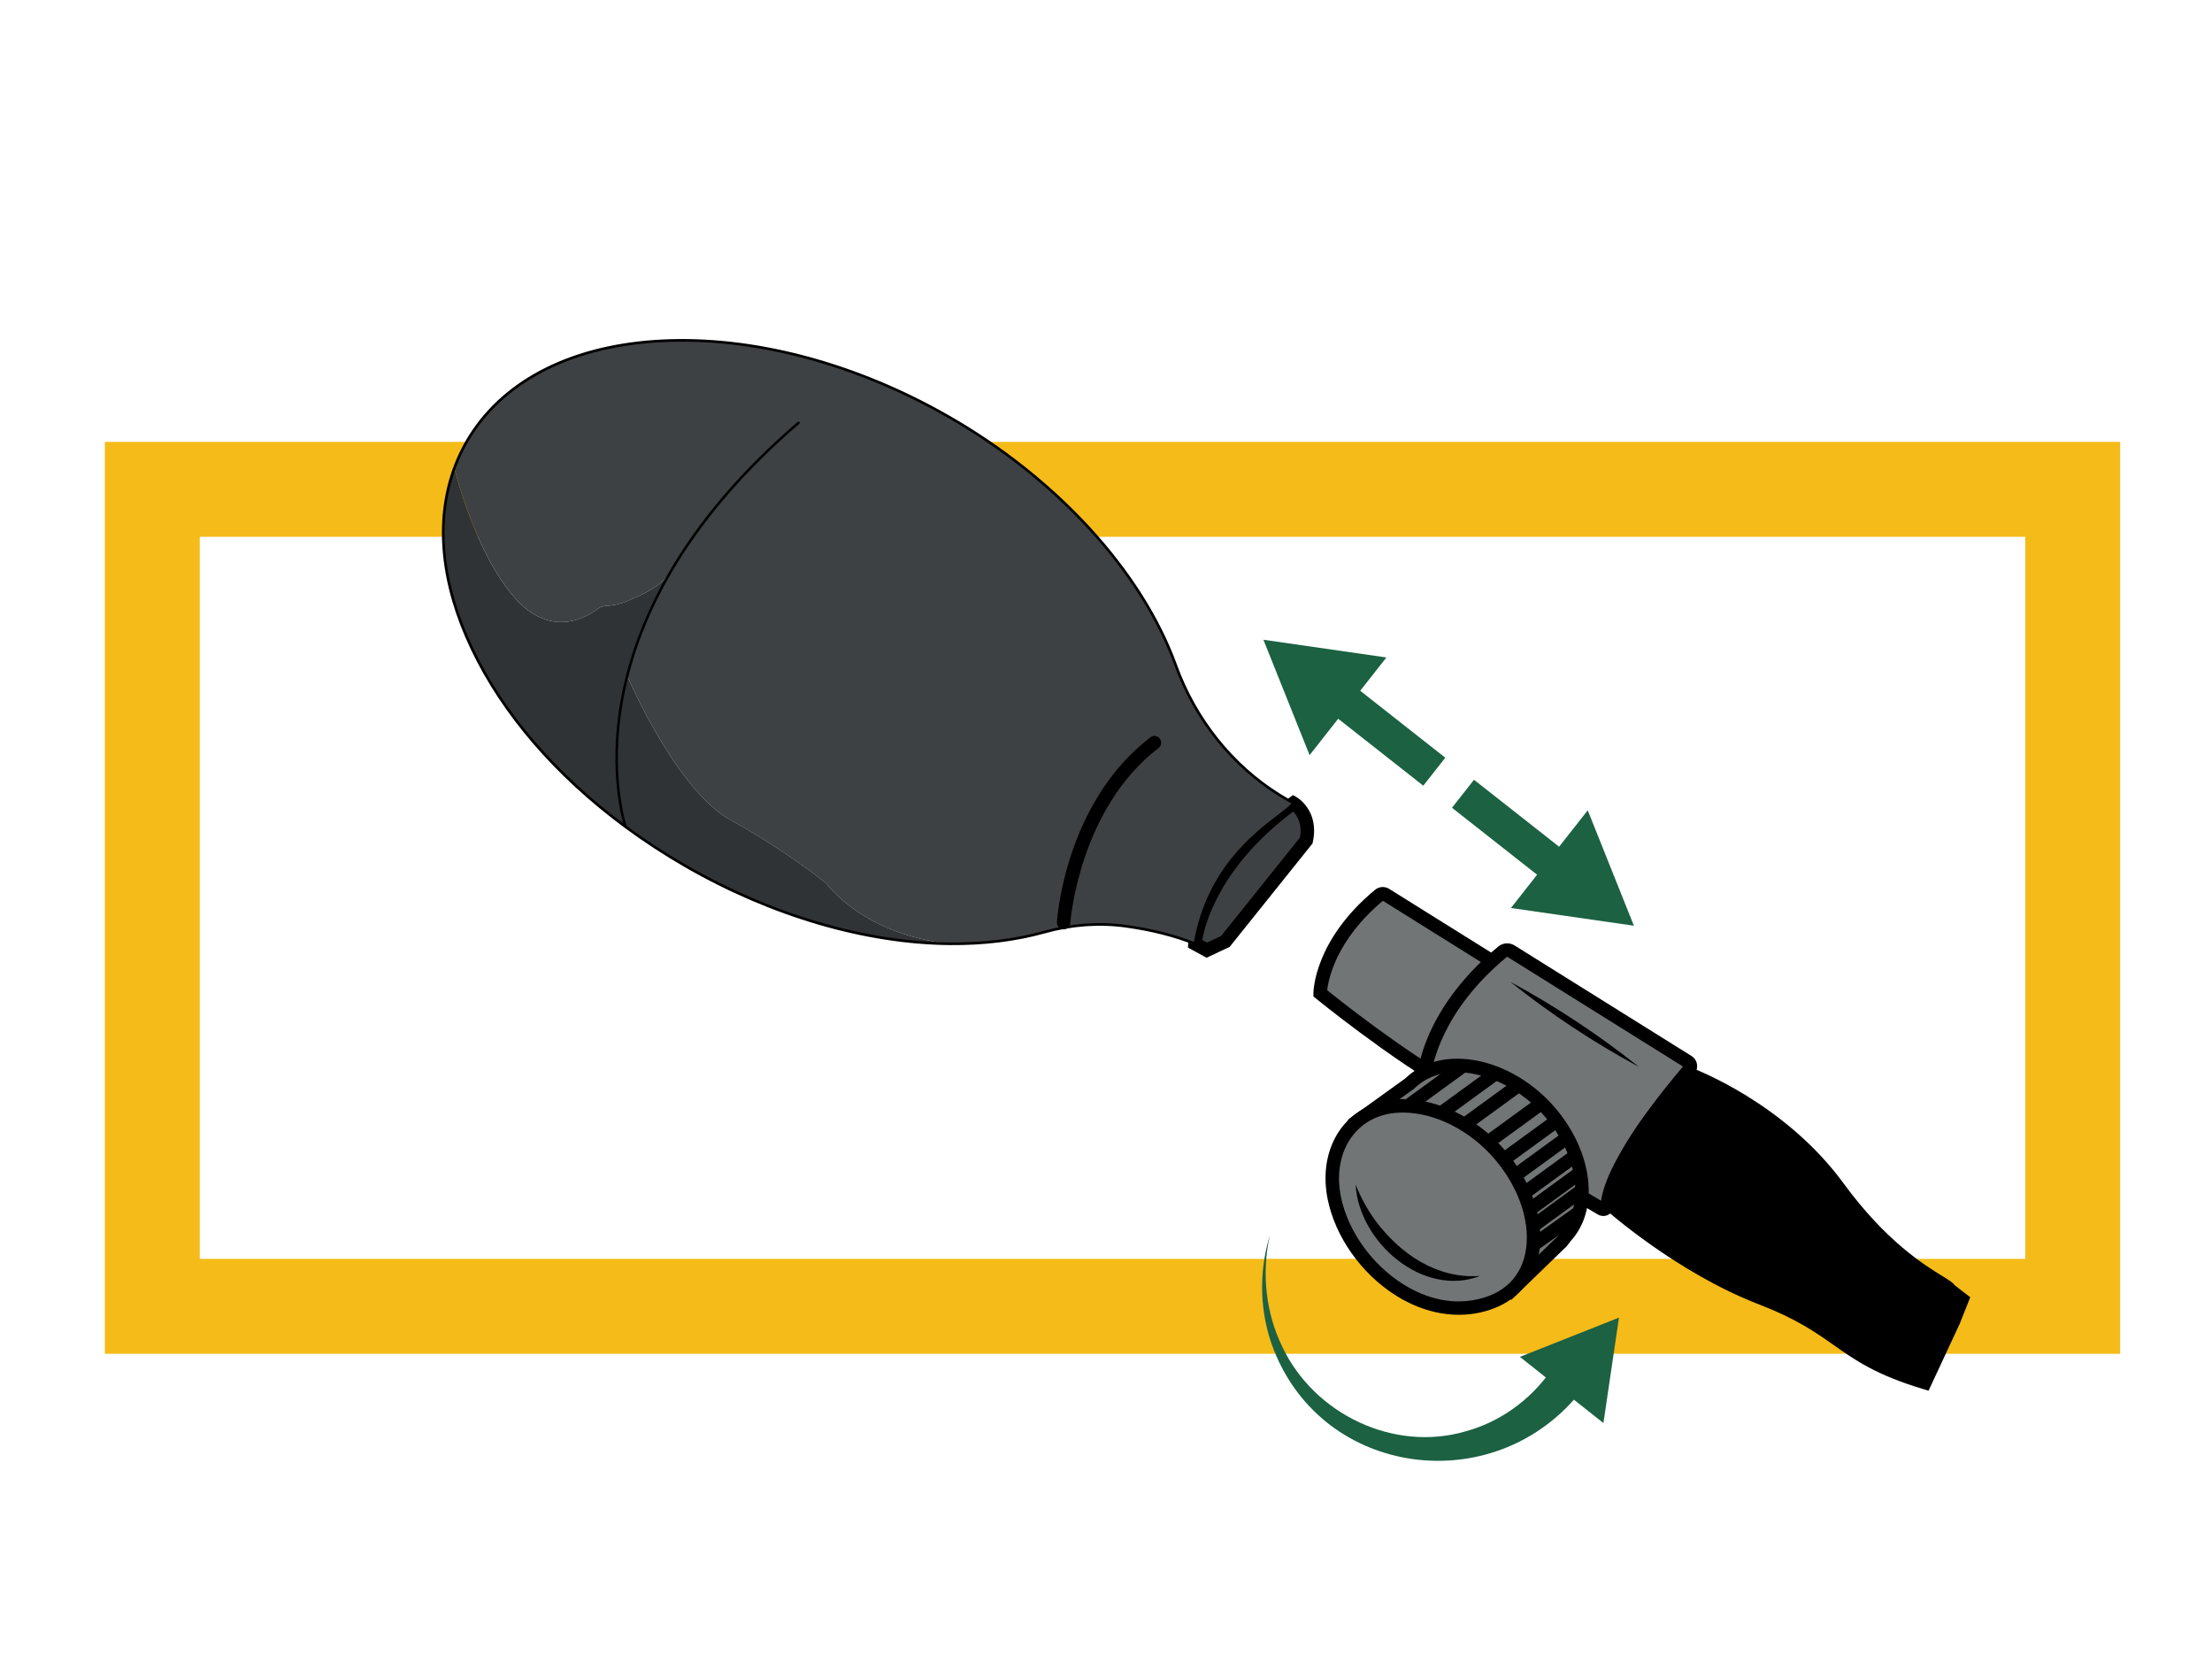 <?xml version="1.0" encoding="UTF-8"?>
<svg xmlns="http://www.w3.org/2000/svg" id="Layer_1" data-name="Layer 1" width="1237.79" height="930.41" viewBox="0 0 1237.79 930.41">
  <defs>
    <style>
      .cls-1 {
        fill: #1b6142;
      }

      .cls-2 {
        fill: #f5bb18;
      }

      .cls-3 {
        fill: #717576;
      }

      .cls-4 {
        fill: #3e4143;
      }

      .cls-5 {
        fill: #303335;
      }
    </style>
  </defs>
  <path class="cls-2" d="M1186.4,757.33H58.68V247.2H1186.4v510.13ZM111.78,704.23h1021.53V300.3H111.78v403.94Z"></path>
  <g>
    <path class="cls-3" d="M775.35,500.44l73.85,46.11c1.16,.72,1.4,2.3,.52,3.34-6.99,8.15-33.18,39.76-34.14,56.63-.07,1.26-1.41,2.02-2.51,1.4-34.43-19.66-74.33-52.26-74.33-52.26,0,0,.08-27.64,33.1-54.97,1-.83,2.41-.93,3.51-.25Z"></path>
    <path d="M813.9,611.91c-.92,0-1.85-.24-2.69-.71-34.31-19.6-74.45-52.3-74.86-52.63l-1.39-1.13v-1.79c0-1.2,.48-29.73,34.48-57.86,2.25-1.87,5.43-2.08,7.9-.54h0s73.85,46.12,73.85,46.12c1.49,.93,2.49,2.45,2.76,4.18,.26,1.73-.24,3.48-1.38,4.81-15.6,18.21-32.53,42.06-33.23,54.38-.1,1.91-1.17,3.6-2.84,4.51-.82,.45-1.71,.67-2.6,.67Zm-2.08-5.61h0s0,0,0,0Zm-69.17-52.34c7.38,5.93,40.23,31.92,69.59,49.12,3.24-16.93,23.38-42.38,33.46-54.27l-71.86-44.88c-26.14,21.82-30.48,43.83-31.19,50.03Zm104.21-6.52s0,0,0,0h0Z"></path>
  </g>
  <g>
    <path class="cls-3" d="M845.51,532.09l99.01,61.82c1.55,.97,1.88,3.09,.69,4.48-9.37,10.93-44.48,53.31-45.77,75.92-.1,1.69-1.9,2.71-3.37,1.87-46.16-26.36-99.66-70.07-99.66-70.07,0,0,.1-37.06,44.38-73.69,1.34-1.11,3.23-1.25,4.71-.33Z"></path>
    <path d="M897.19,680.25c-1.03,0-2.06-.27-2.99-.8-45.9-26.21-99.63-69.98-100.17-70.42l-1.39-1.13v-1.79c0-1.58,.63-39.26,45.75-76.59,2.59-2.14,6.26-2.39,9.11-.62h0s99.01,61.83,99.01,61.83c1.67,1.04,2.8,2.75,3.1,4.7,.3,1.95-.26,3.92-1.55,5.42-21.06,24.58-43.91,56.85-44.87,73.68-.12,2.12-1.3,3.99-3.16,5-.9,.49-1.88,.73-2.86,.73Zm-96.88-75.84c8.84,7.12,55,43.81,95.61,67.33,3.28-23.47,34.97-62.36,45.84-75.11l-98.25-61.34c-.09-.05-.21-.05-.31,.03-36.91,30.54-42.16,61.55-42.9,69.09Z"></path>
  </g>
  <g>
    <path class="cls-3" d="M867.11,621.92c-18.06-20.94-44.53-29.58-63.22-24.37-5.78,1.61-10.89,4.58-15.06,8.62l-29,20.88,86.02,94.76,28.22-27.32,2.23-2.94c15.17-16.73,10.45-46.86-9.19-69.62Z"></path>
    <path d="M845.68,727.22l-91.47-100.76,32.2-23.2c4.67-4.46,10.21-7.6,16.47-9.34,21.43-5.97,48.98,4.54,67.08,25.54h0c21.34,24.74,25.26,56.82,9.13,74.61l-2.4,3.12-31.02,30.02Zm-80.22-99.57l80.57,88.75,25.22-24.41,2.05-2.71c13.8-15.24,9.83-43.02-9.03-64.89h0c-16.01-18.57-40.96-28.31-59.36-23.2-5.13,1.43-9.65,4.02-13.45,7.69l-.42,.35-25.58,18.42Z"></path>
  </g>
  <g>
    <path class="cls-3" d="M857.1,702.44c-2.97,13.34-12.23,23.98-28.72,27.91-36.93,8.81-74.56-25.03-81.71-60.06-5.09-24.95,7.18-44.77,26.44-50.14,2.32-.65,4.76-1.09,7.28-1.33,18.69-1.77,42.12,7.59,58.76,26.97,15.11,17.6,21.79,39.38,17.94,56.65Z"></path>
    <path d="M816.41,735.52c-11.98,0-24.29-3.76-35.7-11.03-19.04-12.14-33.5-32.61-37.74-53.43-5.27-25.85,6.7-48.27,29.12-54.52,2.52-.7,5.19-1.19,7.94-1.46,21.16-1.98,45.5,9.09,61.97,28.27,15.73,18.32,22.91,41.29,18.76,59.92h0c-3.53,15.84-14.72,26.76-31.53,30.76-4.19,1-8.49,1.5-12.84,1.5Zm-31.31-113.14c-1.47,0-2.92,.07-4.36,.21-2.3,.21-4.53,.62-6.62,1.21-18.44,5.14-28.21,23.95-23.76,45.76,3.85,18.89,17.03,37.51,34.4,48.59,9.76,6.22,25.1,12.77,42.73,8.56,17.75-4.22,23.89-15.96,25.91-25.06h0c3.65-16.37-2.91-36.82-17.12-53.37-13.79-16.05-33.44-25.88-51.19-25.88Z"></path>
  </g>
  <g>
    <path d="M944.85,600.76s50.96,18.72,83.64,63.36c32.68,44.64,61.62,53.98,62.3,57.31l7.17,5.53-4.88,12.27-15.94,34.21c-48.01-14.47-45.54-29.53-91.44-47.21-45.9-17.68-85.39-52.95-85.39-52.95,0,0,2.22-27.85,44.54-72.52Z"></path>
    <path d="M1079.17,777.99l-3.12-.94c-26.26-7.92-37.75-16-49.91-24.56-10.26-7.22-20.87-14.69-41.79-22.75-46-17.72-84.9-52.19-86.54-53.65l-1.4-1.25,.15-1.87c.1-1.19,2.82-29.7,45.56-74.81l1.7-1.8,2.33,.86c2.12,.78,52.41,19.64,85.39,64.67,23.87,32.61,45.27,45.77,55.56,52.1,3.62,2.22,5.66,3.48,6.68,4.98l8.74,6.74-5.93,14.91-17.41,37.37Zm-174.8-106.18c7.69,6.57,43,35.62,82.68,50.9,21.79,8.39,32.79,16.13,43.42,23.62,11.16,7.85,21.73,15.29,44.64,22.54l14.55-31.23,3.74-9.43-6.03-4.66-.1-.5c-.81-.61-2.56-1.69-4.13-2.65-9.86-6.06-32.95-20.26-57.69-54.06-27.71-37.84-69.45-56.9-79.62-61.13-33.19,35.62-40.13,60-41.47,66.6Z"></path>
  </g>
  <rect x="783.91" y="604.07" width="37.69" height="7.54" transform="translate(-203.99 589.2) rotate(-36.07)"></rect>
  <rect x="801.98" y="608.42" width="37.69" height="7.54" transform="translate(-203.08 600.67) rotate(-36.07)"></rect>
  <rect x="815.74" y="614.36" width="37.7" height="7.54" transform="translate(-203.94 609.91) rotate(-36.07)"></rect>
  <rect x="828.79" y="624.25" width="37.7" height="7.54" transform="translate(-207.27 619.49) rotate(-36.07)"></rect>
  <rect x="837.6" y="633.87" width="37.69" height="7.54" transform="translate(-211.24 626.52) rotate(-36.07)"></rect>
  <rect x="843.34" y="643.35" width="37.7" height="7.54" transform="translate(-215.72 631.72) rotate(-36.07)"></rect>
  <rect x="848.05" y="653.42" width="37.7" height="7.54" transform="translate(-220.75 636.43) rotate(-36.07)"></rect>
  <rect x="851.74" y="662.17" width="37.7" height="7.54" transform="translate(-225.2 640.28) rotate(-36.07)"></rect>
  <rect x="852.29" y="672.34" width="37.7" height="7.54" transform="translate(-231.07 642.55) rotate(-36.07)"></rect>
  <rect x="854.06" y="683.82" width="33.04" height="7.54" transform="translate(-237.45 633.07) rotate(-35.49)"></rect>
  <path d="M828.18,713.8c-32.01,12.35-67.95-19.1-69.59-51.15,2.93,7.49,6.72,14.28,11.27,20.48,13.72,18.32,34.15,32.4,58.32,30.67h0Z"></path>
  <path d="M845.09,549.24c25.36,13.7,49.49,29.63,72.02,47.61-25.37-13.68-49.48-29.64-72.02-47.61h0Z"></path>
  <path class="cls-1" d="M883.21,780.13c-48.19,58.34-142.12,46.17-170.26-24.6-8.21-20.65-8.69-43.7-2.41-64.33-4.65,21.09-2.24,43.39,7.05,62.29,17.89,37.71,62.49,58.97,102.46,47.25,19.18-5.17,35.93-17.39,47.13-33.04l16.03,12.43h0Z"></path>
  <g>
    <g>
      <path class="cls-4" d="M730.95,470.21c3.22-14.86-7.19-20.93-7.19-20.93-52.43,38.06-55.08,78.67-55.08,78.67l6.61,3.61,10.41-4.88,45.25-56.47Z"></path>
      <path d="M675.15,535.78l-10.4-5.69,.16-2.4c.11-1.73,3.38-42.82,56.63-81.47l1.99-1.44,2.12,1.24c.52,.3,12.73,7.65,8.98,24.98l-.19,.87-46.36,57.85-12.93,6.07Zm-2.4-9.9l2.65,1.45,7.89-3.7,44.13-55.07c1.41-7.76-1.65-12.36-3.78-14.53-41.15,30.82-49.37,63.07-50.89,71.85Z"></path>
    </g>
    <g>
      <g>
        <path class="cls-4" d="M374.45,321.2c-6.83,8.53-16.69,11.99-23.52,15.05-3.82,1.71-7.95,2.49-12.13,2.77-2.61,.18-4.54,1.69-4.54,1.69,0,0-22.94,19.73-45.71-5.73-22.76-25.47-34.11-72.43-34.11-72.43l-.37-.14c2.72-7.59,6.4-14.83,11.08-21.65,44.24-64.6,162.05-66.89,265.37-7.84,62.97,35.98,108.88,88.06,127.43,139.24,10.86,29.94,30.97,55.72,58.02,72.54,2.52,1.57,5.11,3.09,7.79,4.58-4.65,7.44-46.08,25.71-55.08,78.67-12.44-4.96-25.69-8-38.56-9.78-15.34-2.13-30.91-.84-45.83,3.31-16.08,4.48-33.86,6.66-52.74,6.5-49.14-5.3-69.23-33.85-69.23-33.85,0,0-22.77-18.44-53.36-35.28-30.59-16.84-57.43-79.54-57.43-79.54l-.81-.2c4.38-17.55,11.76-37.1,23.73-57.88Z"></path>
        <path class="cls-5" d="M462.32,494.11s20.09,28.56,69.23,33.85c-45.63-.4-97.7-14.57-147.86-43.46-11.96-6.89-23.23-14.28-33.78-22.08l.08-.11s-11.65-33.61,.73-83.23l.81,.2s26.84,62.7,57.43,79.54c30.59,16.84,53.36,35.28,53.36,35.28Z"></path>
        <path class="cls-5" d="M350.92,336.25c6.83-3.06,16.69-6.51,23.52-15.05-11.97,20.78-19.36,40.33-23.73,57.88-12.37,49.62-.73,83.23-.73,83.23l-.08,.11c-79.28-58.6-117.43-139.94-95.85-200.01l.37,.14s11.36,46.96,34.11,72.43c22.76,25.46,45.71,5.73,45.71,5.73,0,0,1.93-1.51,4.54-1.69,4.18-.28,8.31-1.06,12.13-2.77Z"></path>
      </g>
      <g>
        <path d="M669.25,528.98l-.85-.34c-11.29-4.5-24.21-7.78-38.39-9.74-14.92-2.07-30.23-.96-45.53,3.29-16.15,4.5-33.96,6.69-52.94,6.52-47.54-.41-100.18-15.88-148.23-43.56-11.77-6.78-23.16-14.22-33.85-22.12-38.85-28.72-68.58-63.2-85.98-99.73-17.33-36.38-20.83-71.35-10.13-101.13h0c2.76-7.7,6.52-15.05,11.16-21.82,21.44-31.31,60.91-49.28,111.12-50.61,49.78-1.32,104.92,13.79,155.23,42.54,60.93,34.82,108.69,87.01,127.76,139.63,10.95,30.2,31.45,55.83,57.72,72.16,2.51,1.56,5.12,3.1,7.76,4.56l.68,.38-.42,.66c-1.12,1.79-4.05,4.03-8.12,7.13-13.96,10.66-39.94,30.51-46.87,71.27l-.15,.91ZM381.68,191.14c-2.01,0-4,.03-6,.08-49.73,1.32-88.77,19.06-109.94,49.96-4.57,6.67-8.27,13.9-10.99,21.49h0c-10.57,29.4-7.08,63.97,10.07,99.99,17.29,36.31,46.87,70.61,85.52,99.18,10.64,7.87,21.98,15.28,33.71,22.03,47.82,27.55,100.21,42.95,147.5,43.36,18.81,.16,36.51-2.01,52.53-6.47,15.49-4.3,31.01-5.42,46.13-3.33,13.95,1.93,26.68,5.12,37.88,9.49,7.25-40.72,33.25-60.59,47.27-71.3,3.31-2.53,6.01-4.59,7.29-6.11-2.41-1.35-4.79-2.75-7.08-4.18-26.55-16.51-47.26-42.4-58.33-72.92-18.95-52.3-66.47-104.2-127.1-138.85-48.06-27.47-100.53-42.43-148.46-42.43Z"></path>
        <path d="M349.99,463.02c-.29,0-.56-.18-.66-.47-.12-.34-11.57-34.38,.71-83.63,4.89-19.59,12.9-39.12,23.81-58.06,17.08-29.67,41.47-58.21,72.51-84.84,.3-.25,.74-.22,.99,.08s.22,.74-.08,.99c-30.92,26.52-55.21,54.94-72.21,84.47-10.85,18.83-18.81,38.24-23.66,57.7-12.18,48.85-.86,82.5-.74,82.83,.13,.37-.07,.77-.43,.89-.08,.03-.15,.04-.23,.04Z"></path>
      </g>
    </g>
    <path d="M595.18,519.89c-.08,0-.17,0-.25,0-2.07-.13-3.65-1.93-3.51-4,.17-2.72,4.88-67.06,52.29-103.4,1.65-1.27,4.02-.95,5.28,.7,1.27,1.65,.95,4.02-.7,5.28-44.65,34.22-49.31,97.28-49.36,97.91-.13,1.99-1.79,3.52-3.75,3.52Z"></path>
  </g>
  <path class="cls-1" d="M905.94,737.11h0Zm0,0l-55.44,21.96,46.74,37.03,8.7-58.99h0Z"></path>
  <g>
    <polygon class="cls-1" points="735.37 366.15 723.05 381.81 796.44 439.54 808.76 423.88 735.37 366.15 735.37 366.15"></polygon>
    <path class="cls-1" d="M730.9,376.7l16.65,2.4-10.4,13.22-6.25-15.62m-23.91-18.81l25.83,64.55,42.98-54.64-68.82-9.91h0Z"></path>
  </g>
  <g>
    <polygon class="cls-1" points="824.82 436.22 812.5 451.88 885.89 509.61 898.22 493.95 824.82 436.22 824.82 436.22"></polygon>
    <path class="cls-1" d="M884.12,483.44l6.25,15.62-16.65-2.4,10.4-13.22m4.34-30.12l-42.98,54.64,68.82,9.91-25.83-64.55h0Z"></path>
  </g>
</svg>
